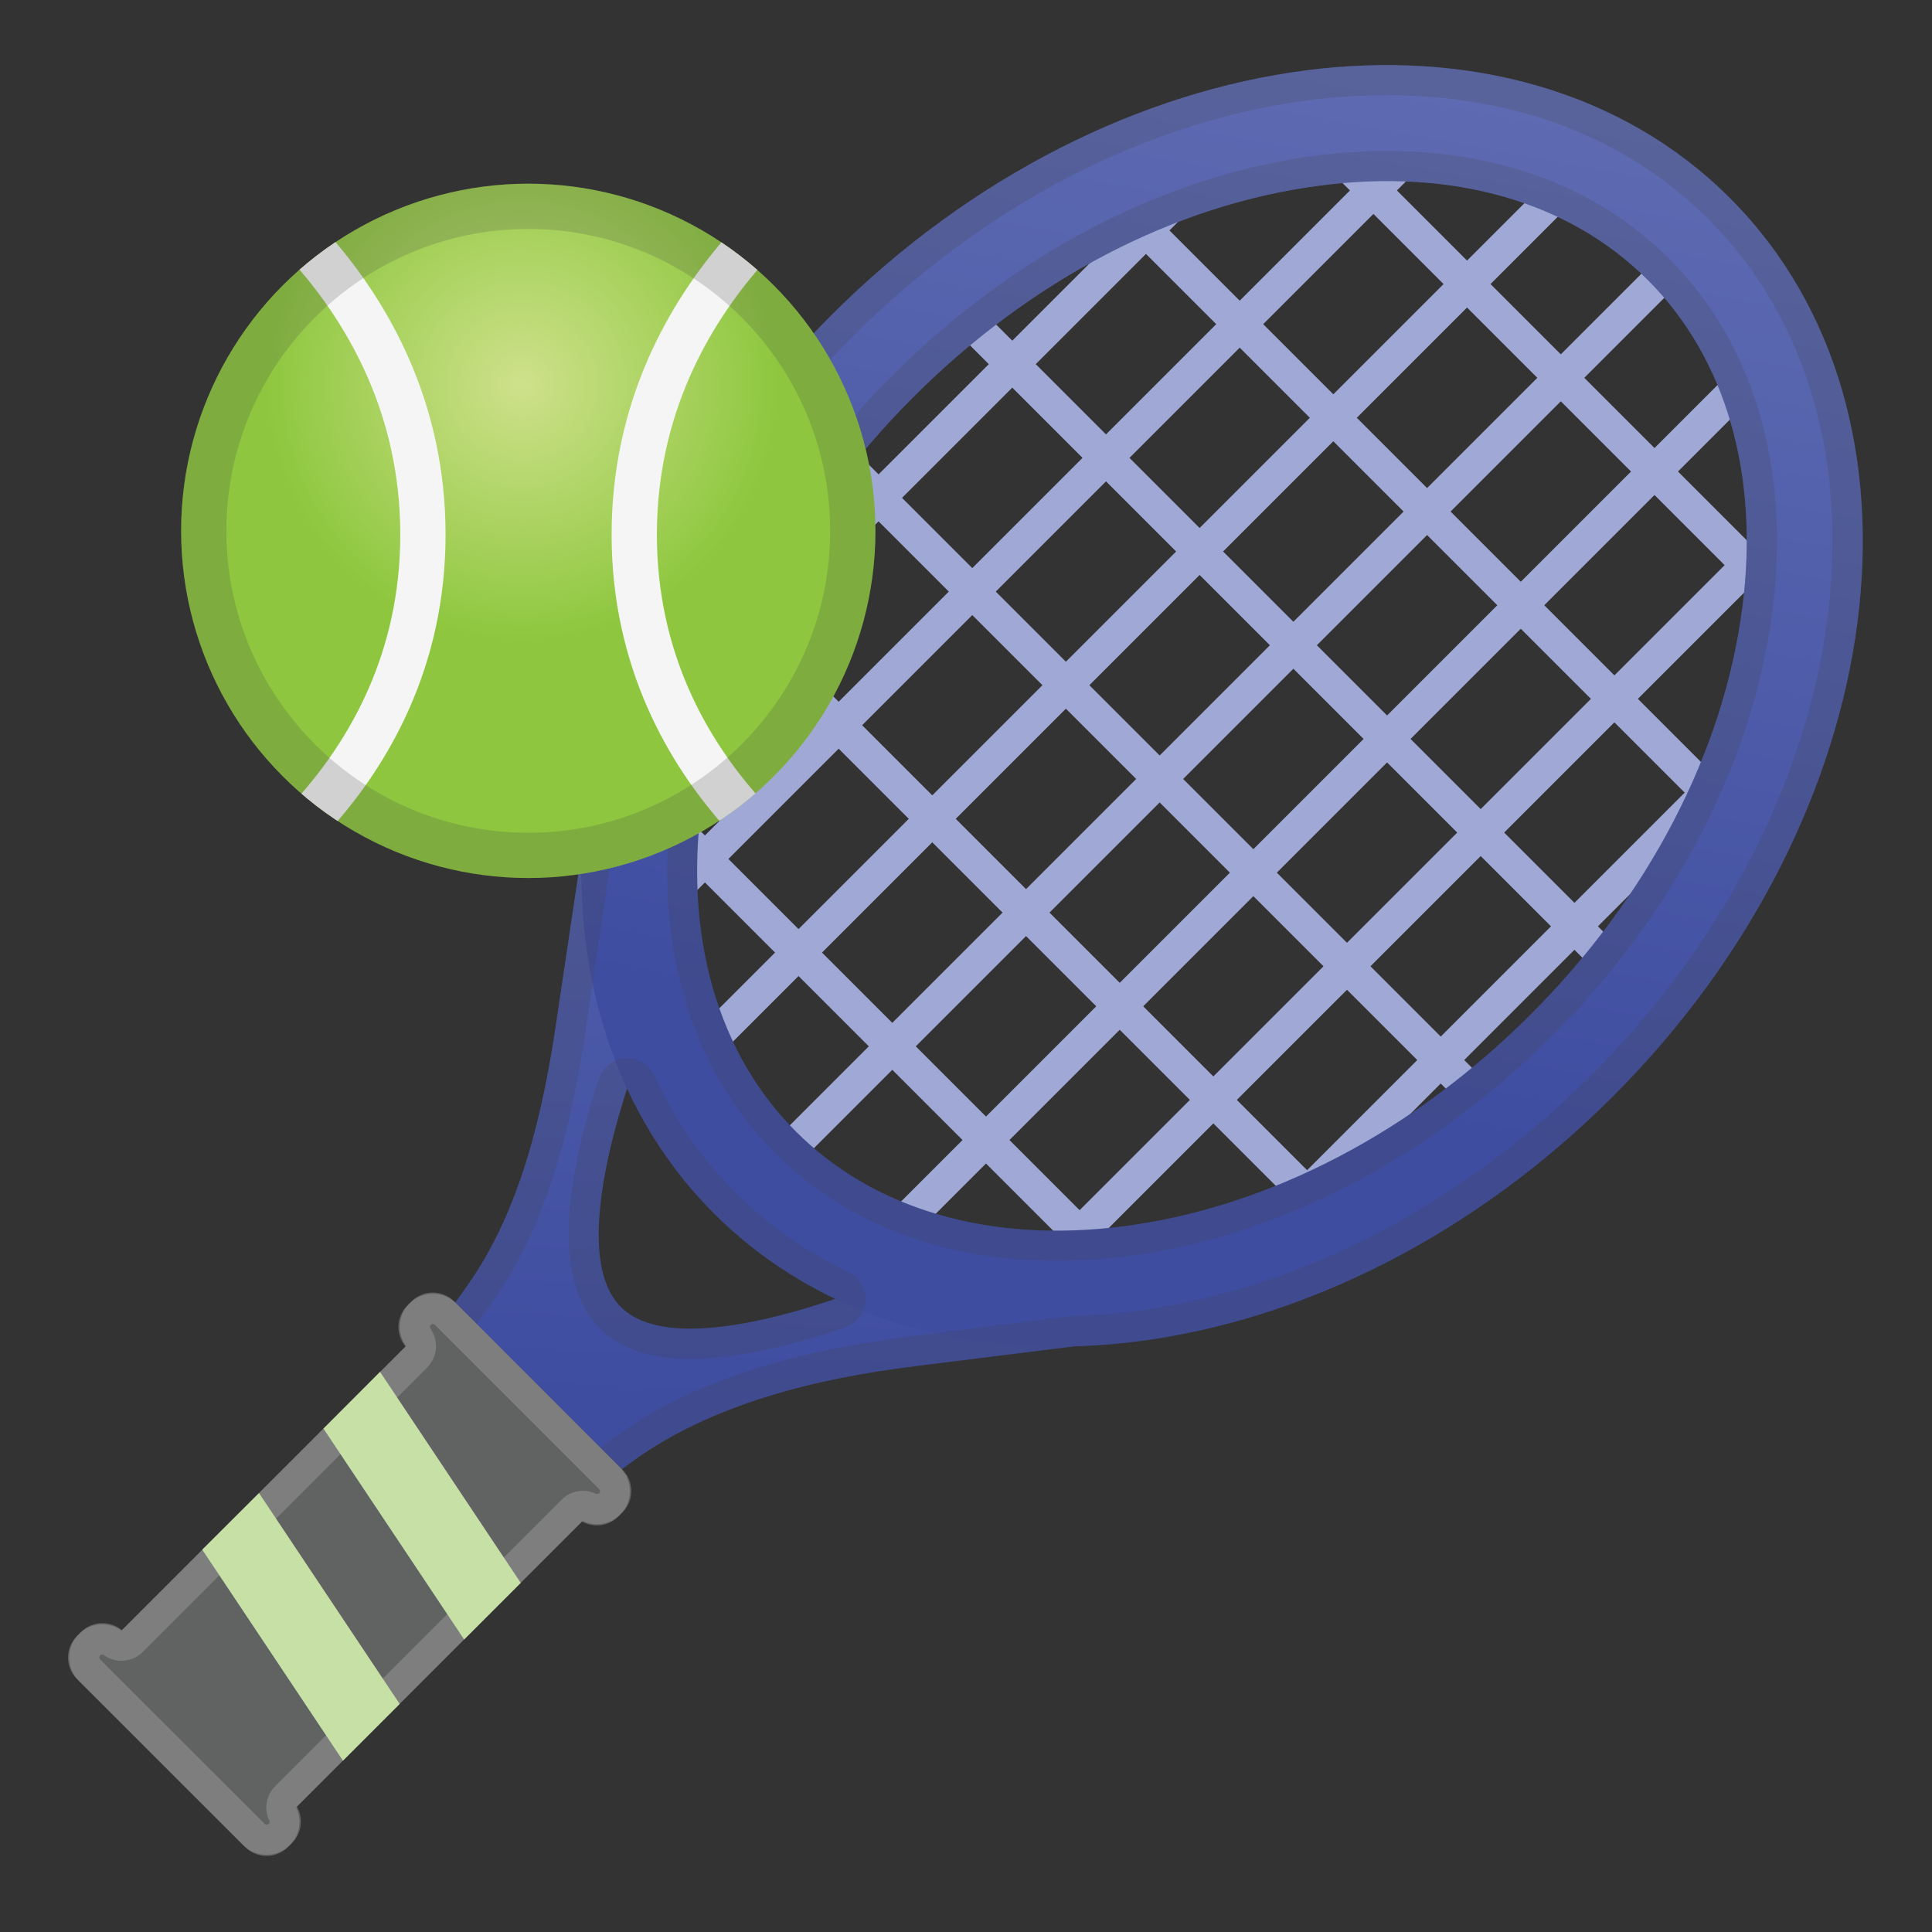 <svg enable-background="new 0 0 128 128" viewBox="0 0 128 128" xmlns="http://www.w3.org/2000/svg" xmlns:xlink="http://www.w3.org/1999/xlink"><rect x="0" y="0" width="128" height="128" fill="#333333" stroke="none"/><linearGradient id="f" x1="52.587" x2="49.837" y1="23.74" y2="93.24" gradientUnits="userSpaceOnUse"><stop stop-color="#5E6BB2" offset=".004"/><stop stop-color="#3F4DA1" offset="1"/></linearGradient><path d="m38.56 56.29-1.72 11.54c-0.88 5.94-2.37 12.36-5.82 17.26l-2.43 3.45 10.41 10.41 2.81-2.06c5.28-3.87 12.25-5.56 18.75-6.37l10.89-1.36s-10.32-3.14-20.07-12.89-12.82-19.98-12.82-19.98zm2.57 30.3c-4.09-4.09 1.67-17.93 1.67-17.93l16.05 16.05c0 0.01-13.63 5.98-17.72 1.88z" fill="url(#f)"/><g fill="#A0A8D5"><rect transform="matrix(.707 -.707 .707 .707 12.622 80.398)" x="102.26" y="1.85" width="2.2" height="46.23"/><rect transform="matrix(.707 -.707 .707 .707 3.763 76.729)" x="93.4" y="1.35" width="2.2" height="64.95"/><rect transform="matrix(.707 -.707 .707 .707 -5.096 73.059)" x="84.54" y="8.58" width="2.2" height="68.21"/><rect transform="matrix(.707 -.707 .707 .707 -13.955 69.39)" x="75.68" y="17.44" width="2.2" height="68.21"/><rect transform="matrix(.707 -.707 .707 .707 -22.703 65.452)" x="66.56" y="29.43" width="2.2" height="61.4"/><rect transform="matrix(.707 -.707 .707 .707 -31.534 61.716)" x="57.63" y="46.85" width="2.2" height="44.15"/><rect transform="matrix(.707 -.707 .707 .707 -15.259 83.467)" x="56.39" y="59.05" width="73.47" height="2.2"/><rect transform="matrix(.707 -.707 .707 .707 -10.116 71.05)" x="35.48" y="46.64" width="90.45" height="2.2"/><rect transform="matrix(.707 -.707 .707 .707 -12.688 77.258)" x="44.98" y="52.85" width="83.87" height="2.2"/><rect transform="matrix(.707 -.707 .707 .707 -4.618 58.781)" x="29.53" y="33.87" width="78.23" height="2.2"/><rect transform="matrix(.707 -.707 .707 .707 -7.189 64.989)" x="32.3" y="40.07" width="85.11" height="2.2"/><rect transform="matrix(.707 -.707 .707 .707 -1.957 52.609)" x="33.73" y="27.57" width="57.6" height="2.2"/><rect transform="matrix(.707 -.707 .707 .707 -17.387 89.859)" x="73.45" y="64.82" width="52.65" height="2.2"/></g><linearGradient id="e" x1="34.496" x2="73.205" y1="6.256" y2="62.534" gradientTransform="matrix(.707 .707 -.707 .707 68.842 -24.504)" gradientUnits="userSpaceOnUse"><stop stop-color="#5E6BB2" offset=".004"/><stop stop-color="#3F4DA1" offset="1"/></linearGradient><path d="m109.17 18.55c5.19 5.19 7.41 12.9 6.26 21.73-1.25 9.57-6.23 19.14-14.02 26.93s-17.36 12.78-26.94 14.03c-8.82 1.15-16.54-1.07-21.73-6.26s-7.41-12.9-6.26-21.73c1.25-9.57 6.23-19.14 14.02-26.93s17.36-12.78 26.93-14.02c8.84-1.16 16.55 1.06 21.74 6.25m5.44-5.43c-14.3-14.3-40.95-10.82-59.53 7.76s-22.06 45.24-7.76 59.53 40.95 10.82 59.53-7.76 22.05-45.24 7.76-59.53z" fill="url(#e)"/><g opacity=".2"><path d="m91.88 6.31c8.57 0 15.94 2.84 21.31 8.22 13.49 13.49 10.01 38.93-7.76 56.7-9.8 9.8-22.29 15.62-34.28 15.96-0.06 0-0.13 0.01-0.19 0.01l-10.66 1.34c-8.51 1.06-14.94 3.26-19.68 6.74l-1.42 1.04-8.01-8.01 1.46-2.07c3.9-5.53 5.35-12.59 6.17-18.12l1.69-11.35c0.01-0.08 0.02-0.16 0.02-0.23 0.36-11.97 6.18-24.45 15.96-34.24 10.16-10.16 23.06-15.99 35.39-15.99m-21.86 77.22c1.53 0 3.12-0.11 4.72-0.31 10.01-1.31 19.98-6.49 28.09-14.59 8.11-8.11 13.29-18.08 14.59-28.09 1.23-9.45-1.19-17.76-6.83-23.4-4.68-4.67-11.14-7.14-18.69-7.14-1.54 0-3.12 0.11-4.72 0.31-10 1.3-19.98 6.49-28.08 14.59-8.11 8.11-13.29 18.08-14.59 28.09-1.23 9.45 1.19 17.76 6.83 23.4 4.66 4.67 11.13 7.14 18.68 7.14m-24.28 6.5c3.43 0 7.46-1.13 10.25-2.08 0.77-0.26 1.3-0.97 1.35-1.78s-0.4-1.57-1.14-1.92c-2.82-1.34-5.33-3.11-7.47-5.25-2.2-2.2-4.01-4.8-5.36-7.72-0.33-0.71-1.04-1.16-1.81-1.16h-0.12c-0.82 0.05-1.53 0.6-1.78 1.38-2.68 8.23-2.65 13.78 0.07 16.5 1.33 1.35 3.35 2.03 6.01 2.03m46.14-85.72c-12.3 0-25.93 5.7-36.8 16.57-10.52 10.52-16.19 23.61-16.55 35.6l-1.69 11.35c-0.88 5.94-2.37 12.36-5.82 17.26l-2.43 3.45 10.41 10.41 2.81-2.06c5.28-3.87 12.25-5.56 18.75-6.37l10.66-1.33c11.99-0.35 25.11-6.02 35.63-16.55 18.58-18.58 22.06-45.24 7.76-59.53-5.94-5.93-14-8.8-22.73-8.8zm-21.86 77.22c-6.95 0-12.98-2.26-17.27-6.56-5.19-5.19-7.41-12.9-6.26-21.73 1.25-9.57 6.23-19.14 14.02-26.93s17.36-12.78 26.93-14.02c1.52-0.2 3.01-0.3 4.46-0.3 6.95 0 12.98 2.26 17.27 6.56 5.19 5.19 7.41 12.9 6.26 21.73-1.25 9.57-6.23 19.14-14.02 26.93s-17.36 12.78-26.94 14.03c-1.52 0.19-3.01 0.29-4.45 0.29zm-24.28 6.5c-1.9 0-3.57-0.39-4.61-1.43-2.79-2.79-1-10.1 0.42-14.47 1.42 3.05 3.32 5.85 5.76 8.29 2.37 2.37 5.08 4.24 8.03 5.64-2.69 0.91-6.47 1.97-9.6 1.97z" fill="#434343"/></g><rect transform="matrix(.707 .707 -.707 .707 80.457 13.612)" x="15.56" y="87.04" width="16.47" height="33.77" fill="#616262"/><path d="m38.13 100.48-11.15-11.15c-0.78-0.78-0.78-2.05 0-2.83l0.28-0.28c0.78-0.78 2.05-0.78 2.83 0l11.15 11.15c0.78 0.78 0.78 2.05 0 2.83l-0.28 0.28c-0.78 0.78-2.05 0.78-2.83 0z" fill="#616262"/><path d="m16.24 122.37-11.15-11.14c-0.78-0.78-0.78-2.05 0-2.83l0.28-0.28c0.78-0.78 2.05-0.78 2.83 0l11.15 11.15c0.78 0.78 0.78 2.05 0 2.83l-0.28 0.28c-0.78 0.78-2.05 0.78-2.83-0.01z" fill="#616262"/><g opacity=".2"><path d="m28.68 87.72c0.05 0 0.1 0.02 0.14 0.06l10.86 10.86c0.01 0.02 0.03 0.04 0.04 0.06 0 0 0 0.01 0.01 0.01 0.01 0.01 0.06 0.13-0.03 0.22-0.01 0.01-0.05 0.05-0.13 0.05-0.03 0-0.06-0.01-0.09-0.02-0.27-0.13-0.57-0.19-0.86-0.19-0.52 0-1.03 0.2-1.41 0.59l-18.98 18.98c-0.6 0.6-0.76 1.51-0.39 2.27 0.01 0.01 0.06 0.13-0.03 0.22-0.04 0.04-0.08 0.06-0.14 0.06-0.05 0-0.1-0.02-0.14-0.06l-10.89-10.88c-0.08-0.08-0.08-0.2 0-0.28 0.01-0.01 0.05-0.05 0.13-0.05 0.03 0 0.07 0.01 0.12 0.04 0.35 0.25 0.76 0.37 1.16 0.37 0.52 0 1.03-0.2 1.41-0.59l18.84-18.84c0.69-0.69 0.78-1.78 0.22-2.57-0.05-0.07-0.06-0.17 0.02-0.25 0.04-0.04 0.08-0.06 0.14-0.06m0-2c-0.56 0-1.12 0.21-1.55 0.64-0.77 0.77-0.84 1.96-0.23 2.82l-18.85 18.85c-0.38-0.27-0.83-0.41-1.28-0.41-0.56 0-1.12 0.21-1.54 0.64-0.86 0.86-0.86 2.25 0 3.11l10.87 10.87c0.43 0.43 0.99 0.64 1.55 0.64s1.12-0.21 1.55-0.64c0.68-0.68 0.81-1.68 0.42-2.49l18.98-18.98c0.3 0.14 0.63 0.21 0.95 0.21 0.56 0 1.11-0.21 1.54-0.64 0.68-0.68 0.81-1.68 0.42-2.49l0.04-0.04-0.13-0.13c-0.09-0.16-0.2-0.31-0.34-0.45l-10.85-10.87c-0.43-0.42-0.99-0.64-1.55-0.64z" fill="#eee"/></g><polygon points="30.75 108.62 21.43 94.65 25.18 90.89 34.5 104.87" fill="#C6E0A6"/><polygon points="22.72 116.65 13.4 102.67 17.16 98.92 26.48 112.89" fill="#C6E0A6"/><radialGradient id="d" cx="34.589" cy="25.472" r="24.345" gradientUnits="userSpaceOnUse"><stop stop-color="#CEE18B" offset="0"/><stop stop-color="#8EC73F" offset=".695"/></radialGradient><circle cx="35" cy="35.17" r="23" fill="url(#d)"/><defs><circle id="c" cx="35" cy="35.17" r="23"/></defs><clipPath><use xlink:href="#c"/></clipPath><defs><circle id="b" cx="35" cy="35.17" r="23"/></defs><clipPath id="a"><use xlink:href="#b"/></clipPath><path d="m13.64 10.52s14.38 8.21 14.38 24.9-14.38 24.39-14.38 24.39" clip-path="url(#a)" fill="none" stroke="#F5F5F5" stroke-miterlimit="10" stroke-width="3"/><path d="m56.4 10.52s-14.38 8.21-14.38 24.9 14.38 24.39 14.38 24.39" clip-path="url(#a)" fill="none" stroke="#F5F5F5" stroke-miterlimit="10" stroke-width="3"/><g opacity=".2"><path d="m35 15.17c11.03 0 20 8.97 20 20s-8.97 20-20 20-20-8.97-20-20 8.97-20 20-20m0-3c-12.7 0-23 10.3-23 23s10.3 23 23 23 23-10.3 23-23-10.3-23-23-23z" fill="#434343"/></g></svg>
